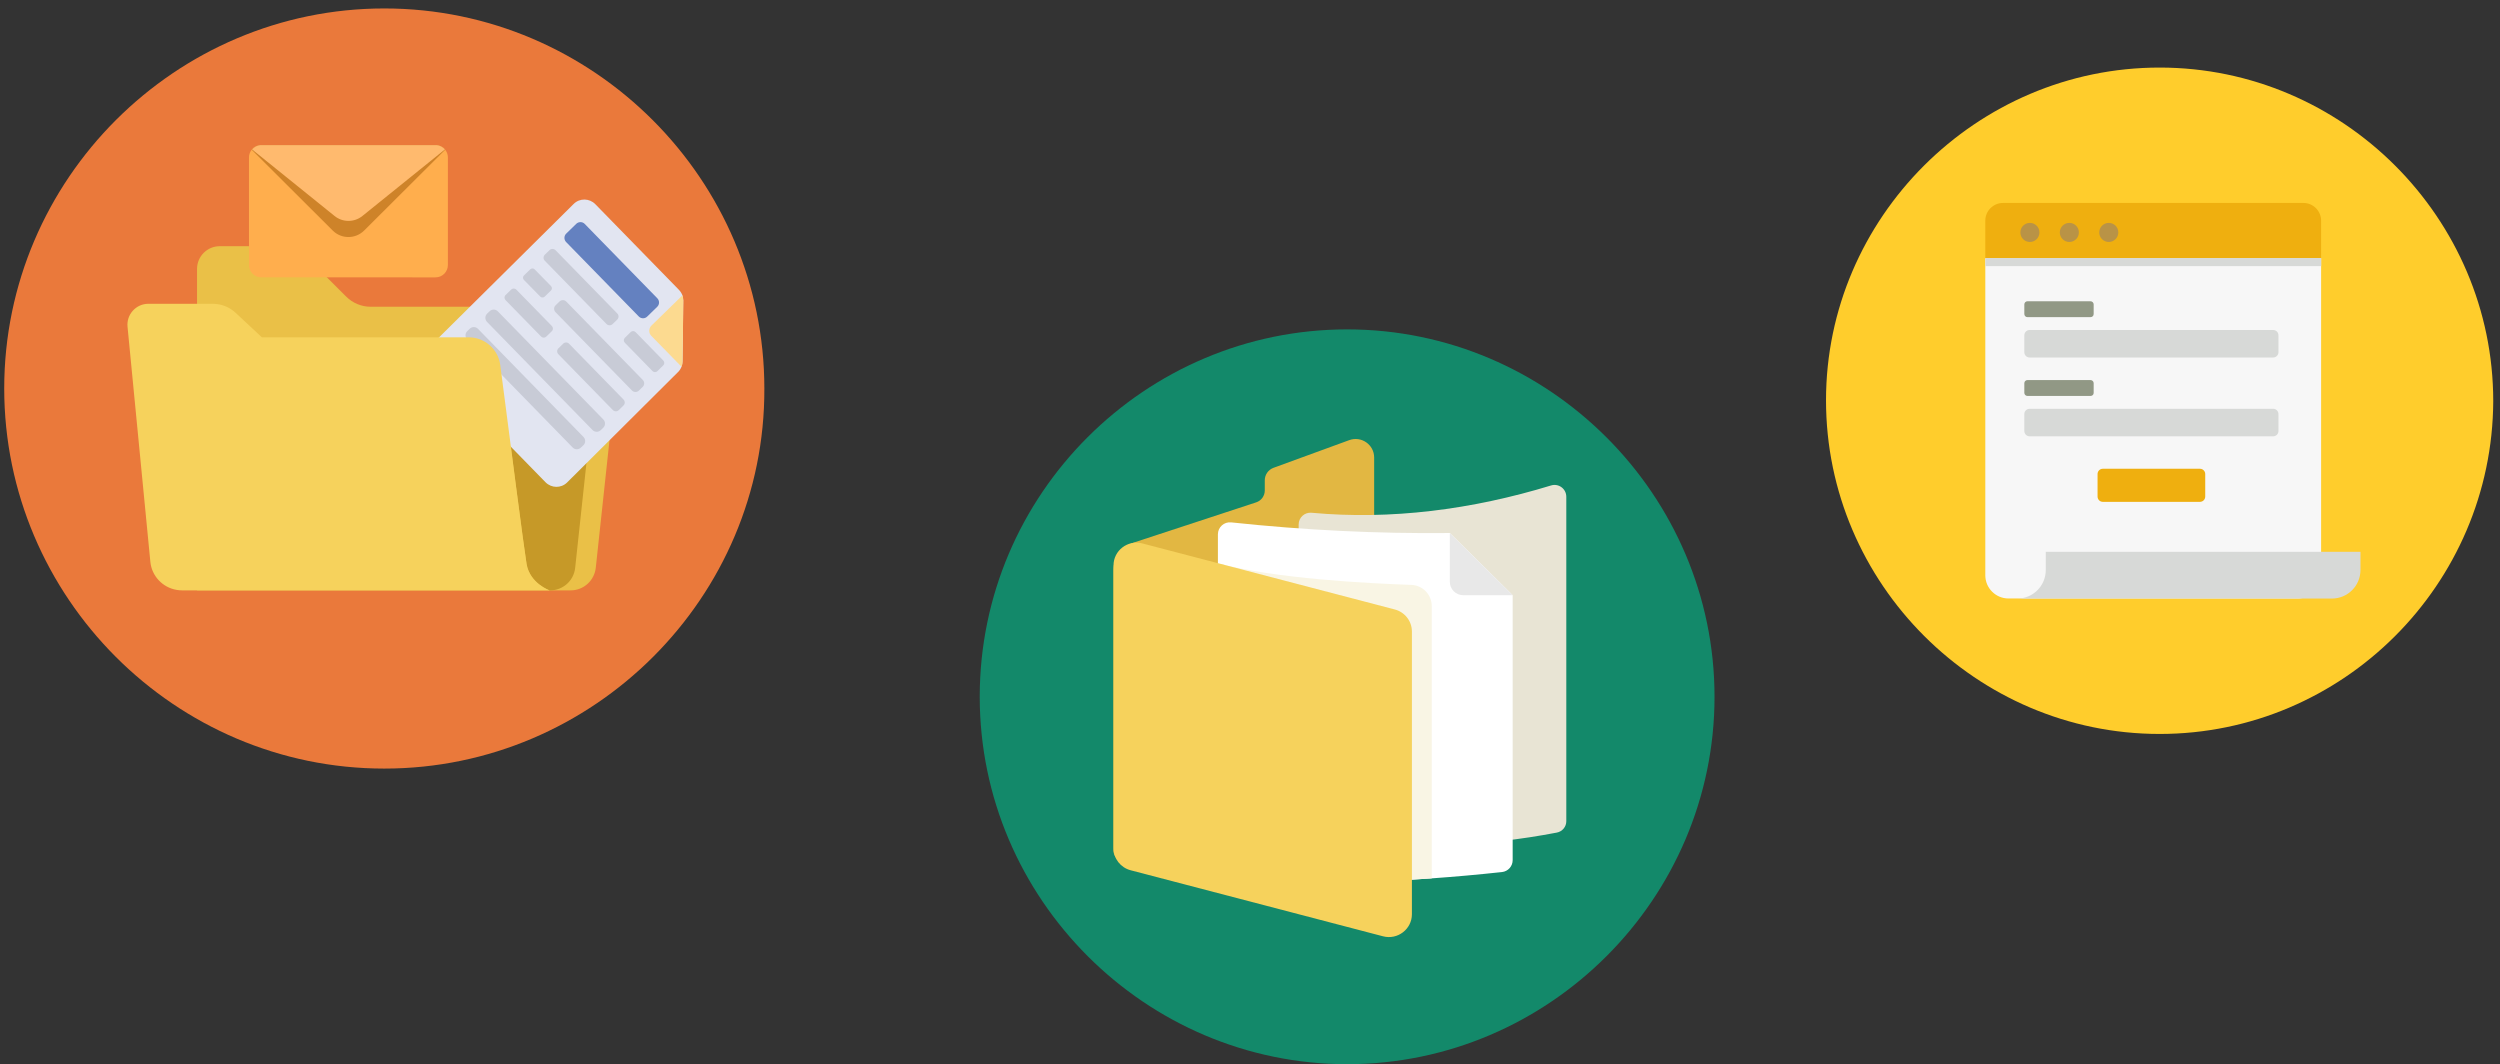 <?xml version="1.0" encoding="utf-8"?>
<!-- Generator: Adobe Illustrator 27.9.0, SVG Export Plug-In . SVG Version: 6.00 Build 0)  -->
<svg version="1.1" id="圖層_1" xmlns="http://www.w3.org/2000/svg" xmlns:xlink="http://www.w3.org/1999/xlink" x="0px" y="0px"
	 viewBox="0 0 296 126" style="enable-background:new 0 0 296 126;" xml:space="preserve">
<rect x="0" y="0" width="296" height="126" fill="#333333" stroke="none"/>
<style type="text/css">
	.st0{fill:#FFCD2C;}
	.st1{fill:#EA793B;}
	.st2{fill:#13896A;}
	.st3{fill:#EAC047;}
	.st4{fill:#FFAE4D;}
	.st5{fill:#CE8329;}
	.st6{fill:#FFBA6E;}
	.st7{fill:#C69928;}
	.st8{fill:#E2E5F1;}
	.st9{fill:#FCDA90;}
	.st10{fill:#6481C0;}
	.st11{fill:#C8CBD6;}
	.st12{fill:#F6D25C;}
	.st13{fill:#E2B742;}
	.st14{fill:#E8E4D4;}
	.st15{fill:#FFFFFF;}
	.st16{fill:#F9F5E4;}
	.st17{fill:#E8E8E8;}
	.st18{fill:#F7F7F7;}
	.st19{fill:#EFAF0F;}
	.st20{fill:none;}
	.st21{fill:#919885;}
	.st22{fill:#D7D9D7;}
	.st23{fill:#B99346;}
</style>
<path class="st0" d="M255.7,86.9L255.7,86.9c-21.7,0-39.5-17.8-39.5-39.5l0,0C216.2,25.8,234,8,255.7,8l0,0
	c21.7,0,39.5,17.8,39.5,39.5l0,0C295.1,69.2,277.4,86.9,255.7,86.9z"/>
<g>
	<path class="st1" d="M45.5,91L45.5,91c-24.8,0-45-20.3-45-45l0,0c0-24.8,20.3-45,45-45l0,0c24.8,0,45,20.3,45,45l0,0
		C90.6,70.7,70.3,91,45.5,91z"/>
</g>
<path class="st2" d="M159.5,126L159.5,126c-23.9,0-43.5-19.6-43.5-43.5l0,0c0-24,19.6-43.5,43.5-43.5l0,0
	c23.9,0,43.5,19.6,43.5,43.5l0,0C203,106.4,183.4,126,159.5,126z"/>
<g>
	<path class="st3" d="M67.57,69.9H23.33V31.84c0-1.48,1.2-2.69,2.69-2.69h9l5.96,5.96c0.77,0.77,1.82,1.21,2.91,1.21h26.65
		c1.77,0,3.16,1.54,2.97,3.3l-2.97,27.61C70.37,68.75,69.09,69.9,67.57,69.9z"/>
	<path class="st4" d="M53.03,18.64v12.74c0,0.8-0.65,1.46-1.46,1.46H30.94c-0.81,0-1.46-0.65-1.46-1.46V18.64
		c0-0.35,0.12-0.66,0.32-0.91c0.01-0.01,0.02-0.03,0.03-0.04c0.27-0.31,0.66-0.51,1.11-0.51h20.63c0.44,0,0.84,0.2,1.11,0.51
		c0.01,0.01,0.02,0.02,0.03,0.04C52.91,17.98,53.03,18.3,53.03,18.64z"/>
	<path class="st5" d="M52.71,17.73l-9.6,9.57c-1.03,1.02-2.69,1.02-3.71,0l-9.6-9.57c0.01-0.01,0.02-0.03,0.03-0.04
		c0.27-0.31,0.66-0.51,1.11-0.51h20.63c0.44,0,0.84,0.2,1.11,0.51C52.69,17.7,52.7,17.72,52.71,17.73z"/>
	<path class="st6" d="M52.68,17.69l-9.77,7.88c-0.96,0.78-2.34,0.78-3.3,0l-9.77-7.88c0.27-0.31,0.66-0.51,1.11-0.51h20.63
		C52.02,17.18,52.41,17.38,52.68,17.69z"/>
	<path class="st7" d="M70.52,44.76L68.1,67.23c-0.16,1.52-1.44,2.67-2.97,2.67h-0.07c0,0-2.32-0.81-2.72-3.11
		c-0.28-1.65-1.98-14.76-2.92-22.03H70.52z"/>
	<g>
		<g>
			<path class="st8" d="M80.9,35.56v0.02l-0.04,3.62l-0.05,3.59c0,0.22-0.04,0.43-0.12,0.63c-0.09,0.24-0.23,0.46-0.42,0.64
				L67.14,57.13c-0.71,0.7-1.85,0.68-2.55-0.03L51.13,43.31c-0.7-0.71-0.68-1.85,0.03-2.55l16.77-16.62
				c0.71-0.7,1.85-0.68,2.55,0.03l9.91,10.15c0.18,0.19,0.32,0.41,0.41,0.65C80.86,35.16,80.89,35.36,80.9,35.56z"/>
			<path class="st9" d="M80.9,35.56v0.02l-0.04,3.62l-0.05,3.59c0,0.22-0.04,0.43-0.12,0.63l-3.57-3.65
				c-0.34-0.34-0.33-0.89,0.02-1.23l3.66-3.57C80.86,35.16,80.89,35.36,80.9,35.56z"/>
		</g>
		<path class="st10" d="M75.63,37.47l-8.6-8.81c-0.27-0.28-0.27-0.73,0.01-1l1.19-1.16c0.28-0.27,0.73-0.27,1,0.01l8.6,8.81
			c0.27,0.28,0.27,0.73-0.01,1l-1.19,1.16C76.35,37.76,75.9,37.75,75.63,37.47z"/>
		<path class="st11" d="M71.81,38.36l-7.31-7.49c-0.2-0.2-0.19-0.52,0.01-0.72l0.55-0.53c0.2-0.2,0.52-0.19,0.72,0.01l7.31,7.49
			c0.2,0.2,0.19,0.52-0.01,0.72l-0.55,0.53C72.33,38.57,72,38.56,71.81,38.36z"/>
		<path class="st11" d="M74.83,46.24l-9.06-9.28c-0.22-0.23-0.22-0.59,0.01-0.81l0.46-0.45c0.23-0.22,0.59-0.22,0.81,0.01l9.06,9.28
			c0.22,0.23,0.22,0.59-0.01,0.81l-0.46,0.45C75.41,46.47,75.05,46.46,74.83,46.24z"/>
		<path class="st11" d="M70.16,50.92l-12.5-12.81c-0.26-0.27-0.26-0.7,0.01-0.97l0.3-0.29c0.27-0.26,0.7-0.26,0.97,0.01l12.5,12.81
			c0.26,0.27,0.26,0.7-0.01,0.97l-0.3,0.29C70.86,51.19,70.42,51.19,70.16,50.92z"/>
		<path class="st11" d="M67.81,52.99l-12.5-12.81c-0.26-0.27-0.26-0.7,0.01-0.97l0.3-0.29c0.27-0.26,0.7-0.26,0.97,0.01l12.5,12.81
			c0.26,0.27,0.26,0.7-0.01,0.97L68.77,53C68.5,53.26,68.07,53.26,67.81,52.99z"/>
		<path class="st11" d="M72.56,48.55l-6.45-6.61c-0.19-0.2-0.19-0.51,0.01-0.7l0.56-0.55c0.2-0.19,0.51-0.19,0.7,0.01l6.45,6.61
			c0.19,0.2,0.19,0.51-0.01,0.7l-0.56,0.55C73.07,48.75,72.76,48.75,72.56,48.55z"/>
		<path class="st11" d="M64.07,39.85l-4.22-4.32c-0.16-0.17-0.16-0.44,0.01-0.6l0.67-0.65c0.17-0.16,0.44-0.16,0.6,0.01l4.22,4.32
			c0.16,0.17,0.16,0.44-0.01,0.6l-0.67,0.65C64.51,40.02,64.24,40.02,64.07,39.85z"/>
		<path class="st11" d="M63.96,35.11l-1.93-1.97c-0.15-0.15-0.14-0.39,0.01-0.53l0.74-0.72c0.15-0.15,0.39-0.14,0.53,0.01l1.93,1.97
			c0.15,0.15,0.14,0.39-0.01,0.53l-0.74,0.72C64.35,35.26,64.11,35.26,63.96,35.11z"/>
		<path class="st11" d="M77.26,43.94l-3.29-3.37c-0.15-0.16-0.15-0.41,0.01-0.57l0.7-0.69c0.16-0.15,0.41-0.15,0.57,0.01l3.29,3.37
			c0.15,0.16,0.15,0.41-0.01,0.57l-0.7,0.69C77.66,44.1,77.41,44.1,77.26,43.94z"/>
	</g>
	<path class="st12" d="M65.07,69.9H21.54c-0.22,0-0.43-0.02-0.64-0.06c-1.64-0.28-2.94-1.63-3.1-3.34l-2.7-27.81
		c-0.14-1.45,1-2.72,2.46-2.72h7.63c1.01,0,1.98,0.38,2.71,1.07l3.11,2.9H55.5c1.89,0,3.49,1.41,3.73,3.28
		c0.06,0.47,0.13,0.99,0.2,1.53c0.94,7.27,2.64,20.38,2.92,22.03C62.74,69.08,65.07,69.9,65.07,69.9z"/>
</g>
<g>
	<path class="st13" d="M162.7,54.17v35.5c0,0.54-0.33,1.02-0.83,1.21l-28.26,11.02c-0.85,0.33-1.78-0.3-1.78-1.21V67.52
		c0-1.49,0.96-2.81,2.37-3.27l14.53-4.77c0.61-0.2,1.02-0.77,1.02-1.4v-1.21c0-0.66,0.41-1.25,1.03-1.48l8.95-3.27
		C161.17,51.58,162.7,52.64,162.7,54.17z"/>
	<g>
		<path class="st14" d="M184.32,98.58c-8.05,1.55-19.78,2.57-29.56-0.34c-0.59-0.18-1-0.72-1-1.34V62.1c0-0.82,0.71-1.47,1.53-1.39
			c9.36,0.87,18.99-0.37,28.35-3.23c0.9-0.28,1.81,0.39,1.81,1.34v38.4C185.46,97.88,184.98,98.46,184.32,98.58z"/>
	</g>
	<g>
		<g>
			<path class="st15" d="M179.1,70.47v31.37c0,0.72-0.54,1.33-1.26,1.41c-11.2,1.22-22.44,1.58-33.64,1.1V63.26
				c0-0.84,0.73-1.5,1.57-1.41c8.62,0.92,17.26,1.35,25.89,1.26L179.1,70.47z"/>
		</g>
	</g>
	<g>
		<path class="st16" d="M144.21,66.68v37.67c8.42,0.36,16.87,0.24,25.31-0.35V71.76c0-1.36-1.08-2.47-2.43-2.51
			C162.15,69.08,150.86,68.52,144.21,66.68z"/>
	</g>
	<path class="st17" d="M179.1,70.47h-5.86c-0.87,0-1.58-0.71-1.58-1.58v-5.77L179.1,70.47z"/>
	<path class="st12" d="M163.76,110.86l-29.89-7.82c-1.19-0.31-2.03-1.38-2.03-2.61V66.95c0-1.77,1.68-3.06,3.41-2.61l29.89,7.82
		c1.19,0.31,2.03,1.38,2.03,2.61v33.48C167.17,110.01,165.48,111.31,163.76,110.86z"/>
</g>
<g>
	<path class="st18" d="M274.82,30.56v37.55c0,1.52-1.23,2.75-2.75,2.75h-34.26c-1.52,0-2.75-1.23-2.75-2.75V30.56H274.82z"/>
	<path class="st19" d="M274.82,26.13v4.44h-39.76v-4.44c0-1.16,0.94-2.1,2.1-2.1h35.56C273.88,24.03,274.82,24.97,274.82,26.13z"/>
	<line class="st20" x1="274.82" y1="30.56" x2="235.07" y2="30.56"/>
	<g>
		<path class="st21" d="M247.52,37.55h-7.47c-0.21,0-0.37-0.17-0.37-0.37v-1.14c0-0.21,0.17-0.37,0.37-0.37h7.47
			c0.21,0,0.37,0.17,0.37,0.37v1.14C247.9,37.38,247.73,37.55,247.52,37.55z"/>
		<path class="st22" d="M269.14,42.33h-28.83c-0.35,0-0.63-0.28-0.63-0.63v-2c0-0.35,0.28-0.63,0.63-0.63h28.83
			c0.35,0,0.63,0.28,0.63,0.63v2C269.77,42.04,269.49,42.33,269.14,42.33z"/>
		<path class="st21" d="M247.52,46.88h-7.47c-0.21,0-0.37-0.17-0.37-0.37v-1.14c0-0.21,0.17-0.37,0.37-0.37h7.47
			c0.21,0,0.37,0.17,0.37,0.37v1.14C247.9,46.72,247.73,46.88,247.52,46.88z"/>
		<path class="st22" d="M269.14,51.66h-28.83c-0.35,0-0.63-0.28-0.63-0.63v-2c0-0.35,0.28-0.63,0.63-0.63h28.83
			c0.35,0,0.63,0.28,0.63,0.63v2C269.77,51.38,269.49,51.66,269.14,51.66z"/>
		<path class="st19" d="M260.47,59.42h-11.49c-0.35,0-0.63-0.28-0.63-0.63v-2.66c0-0.35,0.28-0.63,0.63-0.63h11.49
			c0.35,0,0.63,0.28,0.63,0.63v2.66C261.1,59.14,260.82,59.42,260.47,59.42z"/>
	</g>
	<path class="st22" d="M279.48,65.33v2.16c0,1.86-1.51,3.38-3.38,3.38h-37.25c1.86,0,3.37-1.51,3.37-3.38v-2.16H279.48z"/>
	<circle class="st23" cx="240.34" cy="27.52" r="1.13"/>
	<circle class="st23" cx="245.01" cy="27.52" r="1.13"/>
	<circle class="st23" cx="249.68" cy="27.52" r="1.13"/>
	<rect x="235.07" y="30.56" class="st22" width="39.76" height="0.95"/>
</g>
</svg>
